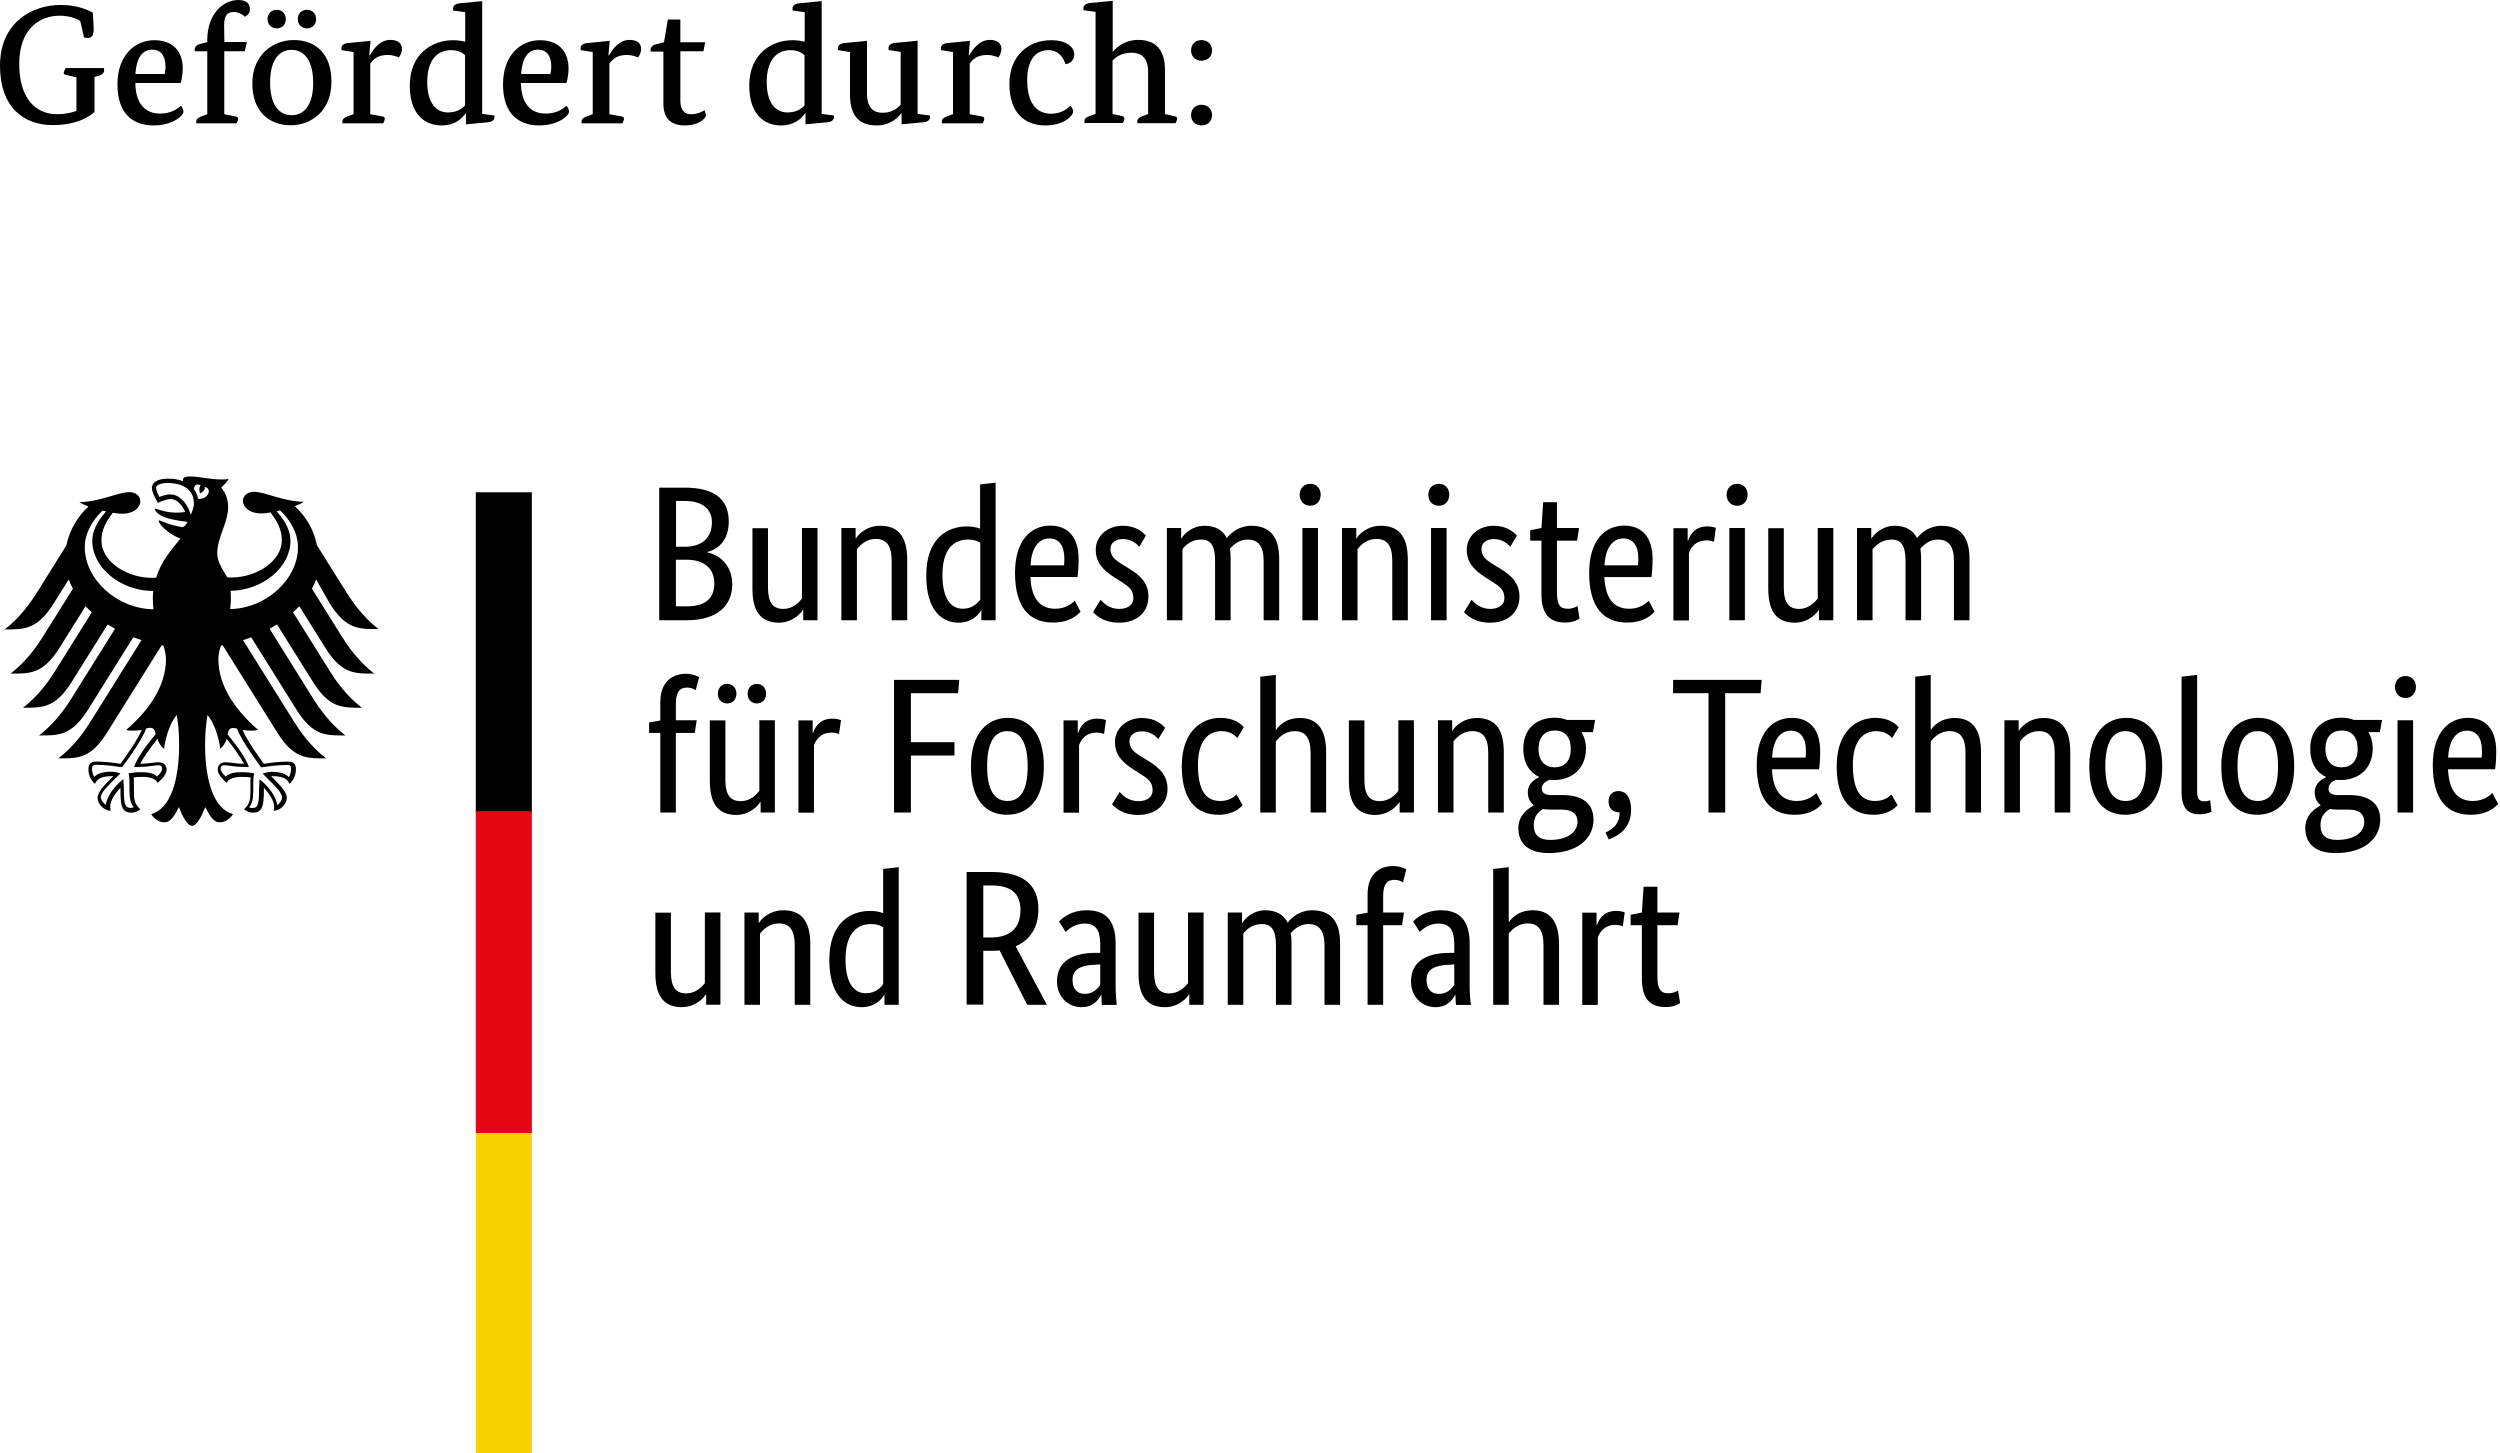 <?xml version="1.0" encoding="UTF-8" standalone="no"?><!DOCTYPE svg PUBLIC "-//W3C//DTD SVG 1.1//EN" "http://www.w3.org/Graphics/SVG/1.1/DTD/svg11.dtd"><svg width="129" height="75" viewBox="0 0 129 75" version="1.1" xmlns="http://www.w3.org/2000/svg" xmlns:xlink="http://www.w3.org/1999/xlink" xml:space="preserve" xmlns:serif="http://www.serif.com/" style="fill-rule:evenodd;clip-rule:evenodd;stroke-linejoin:round;stroke-miterlimit:2;"><g><path d="M11.878,31.428c0.025,-0.182 0.034,-0.371 0.034,-0.57c0,-0.108 0,-0.231 -0.016,-0.372c1.653,-0.024 3.091,-1.207 3.091,-2.579c0,-0.695 -0.455,-1.215 -0.711,-1.529c0.058,-0.016 0.116,-0.025 0.173,-0.042c0.241,0.207 0.926,0.951 0.926,1.894c0.008,1.644 -1.629,3.165 -3.497,3.198m-1.661,-5.695c-0.033,-0.182 -0.099,-0.348 -0.207,-0.488c0.009,-0.165 0.075,-0.331 0.347,-0.198c-0.14,0.148 -0.032,0.413 -0.032,0.413c0,-0 0.297,-0.14 0.239,-0.338c0.439,0.107 0.124,0.694 -0.347,0.611m-0.38,0.835c-0.058,-0.248 -0.182,-0.496 -0.347,-0.686c-0.149,-0.174 -0.381,-0.372 -0.711,-0.372c-0.149,-0 -0.397,0.066 -0.555,0.132c-0.057,-0.107 -0.173,-0.364 -0.173,-0.48c0,-0.115 0.208,-0.239 0.587,-0.239c0.852,0 1.364,0.38 1.364,1.033c0.008,0.224 -0.083,0.43 -0.165,0.612m2.19,10.994c0.099,-0 0.15,0.016 0.207,0.042c0.248,0.669 1.19,1.925 1.232,1.983l0.008,0.008l0.009,0c0.23,-0.033 0.826,-0.123 1.322,-0.123l0.016,-0c0.05,-0 0.116,-0 0.149,0.041c0.034,0.033 0.049,0.091 0.049,0.165c0,0.124 -0.049,0.339 -0.116,0.422c-0.173,-0.191 -0.454,-0.273 -0.9,-0.273c-0.14,-0 -0.298,0.042 -0.38,0.066l-0.033,0.009l-0.041,0.007l0.256,0.265c0.405,0.397 0.752,0.744 0.752,0.975c0,0.141 -0.132,0.322 -0.256,0.397c-0.033,-0.421 -0.455,-0.992 -0.877,-1.306l-0.033,-0.033l-0.007,0.149c-0,0.099 -0.017,0.248 -0.017,0.413c0,0.802 -0.083,0.926 -0.364,0.926c-0.042,-0 -0.108,-0.017 -0.148,-0.033c0.156,-0.19 0.214,-0.447 0.214,-0.901l0,-0.372c0,-0.19 0.017,-0.322 0.034,-0.43l0.007,-0.057l-0.041,-0.009c-0.132,-0.017 -0.372,-0.05 -0.562,-0.05c-0.396,0 -0.67,0.042 -0.86,0.224c-0.133,-0.108 -0.264,-0.281 -0.264,-0.397c0,-0.165 0.107,-0.182 0.239,-0.182c0.066,0 0.133,0.017 0.224,0.025c0.173,0.024 0.429,0.066 0.959,0.066l0.033,-0l-0.009,-0.033c-0.132,-0.381 -0.504,-0.943 -1.091,-1.662c0.05,-0.198 0.108,-0.322 0.289,-0.322m-5.1,1.984l-0.016,0.033l0.033,-0c0.529,-0 0.784,-0.041 0.959,-0.066c0.091,-0.008 0.157,-0.025 0.223,-0.025c0.133,0 0.239,0.017 0.239,0.182c0,0.116 -0.132,0.289 -0.264,0.397c-0.19,-0.182 -0.463,-0.224 -0.86,-0.224c-0.182,0 -0.43,0.033 -0.562,0.05l-0.041,-0l0.008,0.058c0.017,0.107 0.033,0.248 0.033,0.43l0,0.371c0,0.447 0.059,0.704 0.224,0.902c-0.042,0.017 -0.108,0.033 -0.149,0.033c-0.281,0 -0.364,-0.124 -0.364,-0.926c0,-0.165 -0.008,-0.314 -0.016,-0.413l-0.009,-0.149l-0.033,0.033c-0.413,0.314 -0.843,0.884 -0.867,1.306c-0.125,-0.082 -0.265,-0.264 -0.265,-0.396c0,-0.232 0.347,-0.579 0.752,-0.976l0.264,-0.264l-0.074,-0.017c-0.091,-0.025 -0.248,-0.066 -0.38,-0.066c-0.446,-0 -0.727,0.083 -0.901,0.272c-0.067,-0.09 -0.116,-0.305 -0.116,-0.421c-0,-0.083 0.016,-0.132 0.049,-0.165c0.042,-0.042 0.1,-0.042 0.158,-0.042l0.008,-0c0.496,-0 1.091,0.091 1.322,0.124l0.017,0l0.009,-0.008c0.04,-0.058 0.992,-1.314 1.231,-1.984c0.058,-0.024 0.099,-0.041 0.207,-0.041c0.19,0 0.239,0.123 0.289,0.322c-0.603,0.727 -0.976,1.289 -1.108,1.67m-2.554,-11.309c0,-0.942 0.686,-1.686 0.926,-1.892c0.058,0.017 0.115,0.024 0.173,0.041c-0.255,0.314 -0.711,0.835 -0.711,1.53c0,1.379 1.472,2.579 3.142,2.579c-0.009,0.115 -0.017,0.239 -0.017,0.371c-0,0.207 0.008,0.389 0.033,0.571c-1.885,-0.017 -3.546,-1.546 -3.546,-3.2m12.648,2.91c0.842,1.339 1.504,1.315 2.513,1.315c-0.827,-0.637 -1.373,-1.447 -1.637,-1.86l-1.546,-2.471c-0.149,-0.762 -0.546,-1.481 -1.141,-2.01c0.198,-0.074 0.364,-0.156 0.463,-0.231c-1.009,-0 -2.009,-0.513 -2.563,-0.513c-0.356,0 -0.578,0.215 -0.578,0.487c0.024,0.315 0.347,0.629 0.934,0.629c0.132,-0 0.306,-0.016 0.496,-0.05c0.322,0.448 0.579,0.852 0.579,1.431c-0,1.083 -1.299,1.925 -2.605,1.925c-0.073,0 -0.148,0 -0.214,-0.008c-0.124,-0.264 -0.513,-0.718 -0.513,-1.232c-0,-0.859 0.562,-1.562 0.562,-2.413c0,-0.53 -0.256,-0.86 -0.355,-0.992c0.164,-0.149 0.339,-0.33 0.38,-0.455c-0.091,0.041 -0.207,0.041 -0.363,0.041c-0.628,0 -1.141,-0.156 -1.638,-0.156c-0.281,-0 -0.355,0.09 -0.355,0.173c0,0.033 0,0.058 0.017,0.075c-0.107,-0.042 -0.208,-0.066 -0.331,-0.092c-0.141,-0.033 -0.305,-0.041 -0.471,-0.041c-0.604,0 -0.819,0.248 -0.819,0.471c0,0.182 0.149,0.521 0.314,0.777c0.241,-0.116 0.513,-0.198 0.645,-0.198c0.322,-0 0.603,0.306 0.761,0.67c-0.215,0.024 -0.256,0.033 -0.471,0.033c-0.587,-0 -0.992,-0.207 -1.076,-0.207c-0.007,-0 -0.024,-0 -0.024,0.016c0,0.083 0.165,0.298 0.496,0.422c0.43,0.166 1.084,0.223 1.19,0.248c0,0.017 -0.106,0.223 -0.231,0.265c-0.024,0.008 -0.041,0.008 -0.074,-0c-0.455,-0.092 -0.578,-0.125 -1.149,-0.347c-0.017,-0.009 -0.025,-0 -0.025,0.024c0,0.224 0.587,0.727 1.116,0.918c-0.438,0.562 -0.992,1.141 -1.248,2.017c-0.075,0.008 -0.149,0.008 -0.224,0.008c-1.306,-0 -2.603,-0.843 -2.603,-1.926c0,-0.578 0.256,-0.984 0.579,-1.43c0.189,0.033 0.355,0.049 0.496,0.049c0.586,0 0.917,-0.314 0.933,-0.628c0,-0.281 -0.222,-0.487 -0.578,-0.487c-0.554,-0 -1.554,0.512 -2.563,0.512c0.099,0.074 0.265,0.157 0.463,0.232c-0.586,0.529 -0.983,1.247 -1.141,2.008l-1.545,2.472c-0.265,0.413 -0.81,1.231 -1.637,1.859c1,0 1.661,0.026 2.513,-1.313l0.794,-1.266c0.057,0.166 0.132,0.323 0.215,0.48l-1.58,2.522c-0.264,0.421 -0.81,1.223 -1.636,1.859c1,-0 1.662,0.025 2.513,-1.314l1.355,-2.166c0.099,0.107 0.207,0.215 0.323,0.315l-1.918,3.066c-0.264,0.422 -0.802,1.223 -1.636,1.86c0.999,0 1.661,0.024 2.504,-1.315l1.868,-2.983c0.124,0.074 0.248,0.149 0.38,0.222l-2.281,3.646c-0.265,0.414 -0.802,1.215 -1.637,1.86c1.001,-0 1.662,0.025 2.513,-1.314l2.347,-3.753c0.142,0.05 0.282,0.107 0.423,0.149l-2.654,4.24c-0.256,0.413 -0.81,1.232 -1.637,1.86c1,0 1.662,0.025 2.505,-1.315l2.827,-4.521c0.033,0 0.057,0.008 0.091,0.017c0.074,0.248 0.132,0.479 0.132,0.702c-0,1.422 -0.926,2.678 -2.05,3.646c0.075,0.033 0.198,0.041 0.314,0.041c0.231,-0 0.38,-0.017 0.487,-0.033c-0.264,0.587 -0.818,1.355 -1.099,1.744c-0.364,-0.066 -0.9,-0.115 -1.247,-0.115c-0.364,-0 -0.406,0.215 -0.406,0.404c-0,0.331 0.158,0.596 0.339,0.744c0.067,-0.165 0.207,-0.397 0.877,-0.397l0.066,0c-0.199,0.224 -0.81,0.72 -0.81,1.125c-0,0.264 0.288,0.661 0.678,0.661c-0.026,-0.091 -0.026,-0.166 -0.026,-0.223c0,-0.323 0.29,-0.703 0.529,-0.968c-0.008,0.084 0,0.075 0,0.166c0,0.769 0.074,1.124 0.562,1.124c0.241,0 0.406,-0.132 0.463,-0.173c-0.314,-0.29 -0.33,-0.52 -0.33,-0.95l-0,-0.373c-0,-0.099 -0,-0.231 -0.017,-0.321c0.174,-0.026 0.248,-0.026 0.38,-0.026c0,0 0.695,-0.057 0.86,0.307c0.191,-0.175 0.463,-0.414 0.463,-0.687c-0,-0.173 -0.083,-0.38 -0.447,-0.38c-0.132,-0 -0.562,0.082 -0.917,0.082c0.1,-0.215 0.521,-0.834 0.893,-1.289c0.058,0.174 0.14,0.364 0.339,0.521c0.033,-0.29 0.198,-1.207 0.653,-1.752c0.058,0.363 0.124,0.735 0.124,1.521c-0,1.909 -0.463,3.323 -1.439,3.595c0.125,0.224 0.397,0.422 0.678,0.422c0.356,0 0.555,-0.406 0.753,-0.786c0.099,0.281 0.388,0.968 0.678,0.968c0.289,-0 0.57,-0.694 0.678,-0.968c0.198,0.38 0.396,0.786 0.751,0.786c0.281,0 0.546,-0.198 0.678,-0.422c-0.975,-0.265 -1.438,-1.686 -1.438,-3.595c-0,-0.786 0.075,-1.158 0.124,-1.521c0.454,0.536 0.629,1.455 0.653,1.752c0.19,-0.157 0.281,-0.347 0.339,-0.521c0.372,0.455 0.794,1.074 0.893,1.289c-0.356,0 -0.786,-0.082 -0.918,-0.082c-0.355,-0 -0.438,0.207 -0.438,0.38c0,0.264 0.273,0.512 0.463,0.687c0.166,-0.364 0.86,-0.307 0.86,-0.307c0.132,0 0.206,0 0.38,0.026c-0.016,0.099 -0.016,0.222 -0.016,0.321l-0,0.373c-0,0.43 -0.017,0.661 -0.331,0.95c0.057,0.041 0.223,0.173 0.463,0.173c0.487,0 0.562,-0.355 0.562,-1.124l0,-0.166c0.239,0.265 0.529,0.654 0.529,0.968c0,0.066 0,0.141 -0.025,0.223c0.389,-0 0.678,-0.397 0.678,-0.661c-0,-0.405 -0.62,-0.901 -0.811,-1.125l0.067,0c0.677,0 0.81,0.224 0.876,0.397c0.182,-0.14 0.339,-0.413 0.339,-0.743c0,-0.19 -0.042,-0.405 -0.405,-0.405c-0.348,-0 -0.884,0.049 -1.248,0.115c-0.281,-0.389 -0.835,-1.148 -1.1,-1.744c0.108,0.016 0.257,0.033 0.488,0.033c0.116,-0 0.239,-0.017 0.314,-0.041c-1.116,-0.968 -2.05,-2.224 -2.05,-3.646c0,-0.223 0.05,-0.454 0.133,-0.702c0.033,-0.009 0.057,-0.009 0.09,-0.017l2.827,4.521c0.843,1.34 1.513,1.315 2.513,1.315c-0.827,-0.628 -1.38,-1.447 -1.637,-1.86l-2.653,-4.24c0.149,-0.042 0.281,-0.099 0.421,-0.149l2.348,3.753c0.843,1.339 1.504,1.314 2.513,1.314c-0.834,-0.645 -1.372,-1.446 -1.637,-1.86l-2.272,-3.646c0.132,-0.073 0.255,-0.148 0.38,-0.222l1.868,2.983c0.843,1.339 1.504,1.315 2.513,1.315c-0.835,-0.637 -1.372,-1.438 -1.637,-1.86l-1.918,-3.066c0.116,-0.1 0.223,-0.208 0.322,-0.315l1.356,2.166c0.843,1.339 1.504,1.314 2.513,1.314c-0.827,-0.636 -1.372,-1.446 -1.637,-1.859l-1.578,-2.522c0.083,-0.157 0.156,-0.314 0.215,-0.48l0.71,1.249l0.001,0Z" style="fill-rule:nonzero;"/><rect x="24.551" y="25.403" width="2.893" height="16.532"/><rect x="24.551" y="41.852" width="2.893" height="16.615" style="fill:#e30613;"/><rect x="24.551" y="58.468" width="2.893" height="16.532" style="fill:#f8d200;"/><path d="M37.604,26.907c-0,-1.067 -0.645,-1.745 -2.274,-1.745l-1.314,0l0,6.845l1.397,-0c1.636,-0 2.372,-0.785 2.372,-1.861c0,-0.909 -0.587,-1.503 -1.289,-1.644l-0,-0.017c0.594,-0.156 1.108,-0.628 1.108,-1.578Zm-0.869,0.033c0,0.785 -0.488,1.273 -1.405,1.273l-0.447,0l0,-2.364l0.455,0c0.958,0 1.397,0.463 1.397,1.091Zm0.124,3.149c-0,0.786 -0.438,1.199 -1.446,1.199l-0.537,0l-0,-2.406l0.586,0c0.893,0.009 1.397,0.48 1.397,1.207Zm4.562,1.381l0.026,0l-0,0.537l0.735,-0l-0,-4.762l-0.801,0l-0,3.646c-0.158,0.199 -0.472,0.529 -0.959,0.529c-0.538,0 -0.794,-0.322 -0.794,-1.099l0,-3.067l-0.802,0l-0,3.125c-0,1.289 0.529,1.752 1.372,1.752c0.711,-0.008 1.141,-0.496 1.223,-0.661Zm3.762,-3.662c0.553,-0 0.827,0.33 0.827,1.133l-0,3.066l0.802,-0l0,-3.125c0,-1.289 -0.538,-1.752 -1.389,-1.752c-0.744,-0 -1.166,0.488 -1.256,0.653l-0.017,0l0,-0.538l-0.736,0l0,4.762l0.803,-0l-0,-3.67c0.156,-0.199 0.478,-0.529 0.966,-0.529Zm4.497,3.604c-0.554,-0 -1.05,-0.438 -1.05,-1.744c-0,-1.348 0.587,-1.827 1.331,-1.827c0.29,-0 0.479,0.075 0.621,0.165l-0,2.935c-0.125,0.165 -0.397,0.471 -0.902,0.471Zm0.942,0.091l0.017,0l-0,0.504l0.735,-0l0,-7.1l-0.801,0.09l-0,2.282c-0.149,-0.058 -0.373,-0.116 -0.678,-0.116c-1.009,-0 -2.1,0.612 -2.1,2.538c0,1.736 0.761,2.43 1.67,2.43c0.744,-0.008 1.066,-0.479 1.157,-0.628Zm3.529,-3.72c0.505,0 0.77,0.388 0.77,1.042c-0,0.149 -0.009,0.281 -0.017,0.347l-1.728,0c0.042,-0.893 0.413,-1.389 0.975,-1.389Zm1.604,3.777l-0.297,-0.562c-0.107,0.108 -0.438,0.414 -1,0.414c-0.802,-0 -1.24,-0.529 -1.29,-1.637l2.431,-0c0.033,-0.232 0.057,-0.513 0.057,-0.926c-0,-1.141 -0.553,-1.727 -1.463,-1.727c-0.992,0 -1.818,0.752 -1.818,2.438c-0,1.794 0.753,2.563 1.951,2.563c0.917,-0 1.306,-0.421 1.429,-0.563Zm3.373,-3.925c-0.157,-0.158 -0.479,-0.505 -1.207,-0.505c-0.768,-0 -1.38,0.529 -1.38,1.232c-0,0.652 0.355,1.042 0.95,1.422l0.298,0.189c0.455,0.29 0.694,0.447 0.694,0.902c-0,0.305 -0.256,0.545 -0.735,0.545c-0.521,0 -0.81,-0.314 -0.959,-0.471l-0.389,0.637c0.191,0.198 0.579,0.545 1.339,0.545c0.975,0 1.521,-0.587 1.521,-1.339c0,-0.703 -0.397,-1.091 -1.042,-1.48l-0.297,-0.182c-0.43,-0.256 -0.62,-0.454 -0.62,-0.81c0,-0.281 0.223,-0.504 0.653,-0.504c0.446,0 0.727,0.28 0.835,0.397l0.339,-0.578Zm2.86,0.206c0.496,-0 0.711,0.33 0.711,1.1l-0,3.066l0.802,-0l0,-3.191c0,-0.182 -0.009,-0.347 -0.041,-0.496c0.181,-0.207 0.479,-0.479 0.917,-0.479c0.537,-0 0.827,0.33 0.827,1.098l-0,3.068l0.802,-0l0,-3.191c0,-1.133 -0.496,-1.686 -1.447,-1.686c-0.611,-0 -1.049,0.363 -1.256,0.636c-0.215,-0.43 -0.612,-0.636 -1.149,-0.636c-0.653,-0 -1.067,0.437 -1.19,0.652l-0.017,0l0,-0.537l-0.736,0l0,4.762l0.803,-0l-0,-3.67c0.131,-0.173 0.437,-0.496 0.974,-0.496Zm5.621,-1.744c0.323,0 0.538,-0.24 0.538,-0.571c-0,-0.331 -0.215,-0.562 -0.538,-0.562c-0.322,-0 -0.546,0.24 -0.546,0.562c0,0.331 0.224,0.571 0.546,0.571Zm0.398,1.148l-0.803,0l0,4.762l0.803,-0l-0,-4.762Zm3.008,0.563c0.554,-0 0.826,0.33 0.826,1.133l0,3.066l0.803,-0l-0,-3.125c-0,-1.289 -0.537,-1.752 -1.389,-1.752c-0.744,-0 -1.174,0.488 -1.257,0.653l-0.016,0l-0,-0.538l-0.735,0l-0,4.762l0.801,-0l-0,-3.67c0.149,-0.199 0.479,-0.529 0.967,-0.529Zm3.232,-1.711c0.314,0 0.537,-0.24 0.537,-0.571c-0,-0.331 -0.223,-0.562 -0.537,-0.562c-0.33,-0 -0.545,0.24 -0.545,0.562c-0,0.331 0.215,0.571 0.545,0.571Zm0.397,1.148l-0.802,0l-0,4.762l0.802,-0l0,-4.762Zm3.628,0.39c-0.156,-0.158 -0.479,-0.505 -1.207,-0.505c-0.775,-0 -1.379,0.529 -1.379,1.232c-0,0.652 0.354,1.042 0.95,1.422l0.297,0.189c0.455,0.29 0.695,0.447 0.695,0.902c-0,0.305 -0.256,0.545 -0.736,0.545c-0.512,0 -0.81,-0.314 -0.958,-0.471l-0.39,0.637c0.191,0.198 0.571,0.545 1.34,0.545c0.975,0 1.521,-0.587 1.521,-1.339c-0,-0.703 -0.397,-1.091 -1.042,-1.48l-0.298,-0.182c-0.429,-0.256 -0.619,-0.454 -0.619,-0.81c0,-0.281 0.223,-0.504 0.653,-0.504c0.446,0 0.727,0.28 0.835,0.397l0.338,-0.578Zm3.233,4.281l-0.108,-0.644c-0.083,0.049 -0.256,0.14 -0.496,0.14c-0.405,-0 -0.562,-0.199 -0.562,-0.877l-0,-2.636l1.041,0l0.1,-0.654l-1.141,0l-0,-1.33l-0.711,0l-0.09,1.33l-0.579,0.116l-0,0.538l0.579,0l-0,2.744c-0,1.05 0.413,1.48 1.231,1.48c0.422,-0 0.67,-0.157 0.736,-0.207Zm2.265,-4.133c0.504,0 0.768,0.388 0.768,1.042c0,0.149 -0.008,0.28 -0.015,0.347l-1.729,0c0.041,-0.893 0.414,-1.389 0.976,-1.389Zm1.604,3.777l-0.298,-0.562c-0.108,0.108 -0.439,0.414 -1.001,0.414c-0.801,-0 -1.24,-0.529 -1.289,-1.637l2.43,-0c0.025,-0.232 0.058,-0.513 0.058,-0.926c0,-1.141 -0.554,-1.727 -1.463,-1.727c-0.992,0 -1.81,0.752 -1.81,2.438c-0,1.794 0.752,2.563 1.951,2.563c0.909,-0 1.297,-0.421 1.422,-0.563Zm3.165,-4.322c-0.074,-0.026 -0.206,-0.075 -0.438,-0.075c-0.604,-0 -0.859,0.356 -1,0.736l-0.017,0l0,-0.645l-0.735,0l-0,4.762l0.801,-0l0,-3.489c0.117,-0.323 0.389,-0.644 0.893,-0.644c0.215,-0 0.356,0.057 0.398,0.073l0.098,-0.718Zm1.1,-1.141c0.322,0 0.537,-0.24 0.537,-0.571c-0,-0.331 -0.215,-0.562 -0.537,-0.562c-0.323,-0 -0.546,0.24 -0.546,0.562c0,0.331 0.223,0.571 0.546,0.571Zm0.397,1.148l-0.803,0l0,4.762l0.803,-0l-0,-4.762Zm3.81,4.225l0.016,0l0,0.537l0.737,-0l-0,-4.762l-0.803,0l0,3.646c-0.165,0.199 -0.479,0.529 -0.959,0.529c-0.536,0 -0.793,-0.322 -0.793,-1.099l-0,-3.067l-0.801,0l-0,3.125c-0,1.289 0.529,1.752 1.372,1.752c0.718,-0.008 1.141,-0.496 1.231,-0.661Zm3.769,-3.629c0.496,-0 0.711,0.33 0.711,1.1l0,3.066l0.803,-0l-0,-3.191c-0,-0.182 -0.009,-0.347 -0.042,-0.496c0.174,-0.207 0.471,-0.479 0.909,-0.479c0.538,-0 0.827,0.33 0.827,1.098l-0,3.068l0.802,-0l-0,-3.191c-0,-1.133 -0.496,-1.686 -1.446,-1.686c-0.621,-0 -1.05,0.363 -1.257,0.636c-0.223,-0.43 -0.62,-0.636 -1.157,-0.636c-0.653,-0 -1.058,0.437 -1.19,0.652l-0.017,0l0,-0.537l-0.736,0l0,4.762l0.802,-0l0,-3.67c0.148,-0.173 0.455,-0.496 0.991,-0.496Z" style="fill-rule:nonzero;"/><path d="M35.85,37.819l0.1,-0.654l-1.075,-0l-0,-0.851c-0,-0.62 0.207,-0.835 0.587,-0.835c0.206,-0 0.355,0.082 0.438,0.132l0.174,-0.669c-0.083,-0.05 -0.34,-0.174 -0.678,-0.174c-0.703,-0 -1.323,0.413 -1.323,1.455l0,0.951l-0.578,0.107l-0,0.538l0.578,-0l0,4.107l0.802,0l-0,-4.107l0.975,-0Zm3.679,-2.026c0,-0.306 -0.207,-0.504 -0.479,-0.504c-0.265,0 -0.472,0.198 -0.472,0.504c-0,0.314 0.207,0.505 0.472,0.505c0.272,-0 0.479,-0.191 0.479,-0.505Zm-1.529,-0c0,-0.306 -0.207,-0.504 -0.479,-0.504c-0.273,0 -0.479,0.198 -0.479,0.504c-0,0.314 0.206,0.505 0.479,0.505c0.272,-0 0.479,-0.191 0.479,-0.505Zm1.223,5.597l0.025,-0l0,0.536l0.735,0l0,-4.761l-0.801,-0l-0,3.646c-0.158,0.198 -0.472,0.529 -0.959,0.529c-0.538,-0 -0.794,-0.323 -0.794,-1.1l0,-3.066l-0.802,-0l0,3.124c0,1.29 0.529,1.753 1.372,1.753c0.711,-0.009 1.133,-0.496 1.224,-0.661Zm4.175,-4.233c-0.083,-0.025 -0.208,-0.075 -0.438,-0.075c-0.613,0 -0.868,0.356 -1.009,0.737l-0.017,-0l0,-0.645l-0.735,-0l-0,4.761l0.801,0l0.001,-3.488c0.124,-0.323 0.388,-0.645 0.893,-0.645c0.223,-0 0.355,0.057 0.397,0.074l0.107,-0.719Zm3.604,4.769l-0,-2.942l2.248,-0l0,-0.686l-2.248,-0l-0,-2.529l2.438,-0l0.058,-0.687l-3.365,-0l0,6.844l0.869,0Zm3.099,-2.38c0,1.785 0.802,2.496 1.86,2.496c1.042,0 1.902,-0.727 1.902,-2.496c-0,-1.753 -0.803,-2.504 -1.861,-2.504c-1.016,-0 -1.901,0.751 -1.901,2.504Zm2.926,-0c0,1.256 -0.388,1.785 -1.04,1.785c-0.654,0 -1.051,-0.529 -1.051,-1.785c0,-1.265 0.39,-1.819 1.042,-1.819c0.652,0 1.05,0.554 1.05,1.819l-0.001,-0Zm4.042,-2.389c-0.083,-0.025 -0.206,-0.075 -0.439,-0.075c-0.61,0 -0.867,0.356 -0.999,0.737l-0.017,-0l0,-0.645l-0.735,-0l-0,4.761l0.801,0l0,-3.488c0.116,-0.323 0.389,-0.645 0.893,-0.645c0.215,-0 0.356,0.057 0.397,0.074l0.099,-0.719Zm3.051,0.397c-0.158,-0.158 -0.472,-0.505 -1.207,-0.505c-0.769,0 -1.381,0.529 -1.381,1.232c-0,0.653 0.355,1.042 0.95,1.422l0.297,0.19c0.463,0.29 0.695,0.446 0.695,0.901c-0,0.306 -0.256,0.546 -0.735,0.546c-0.513,-0 -0.819,-0.314 -0.968,-0.472l-0.388,0.637c0.19,0.199 0.57,0.546 1.339,0.546c0.976,-0 1.521,-0.588 1.521,-1.339c0,-0.703 -0.397,-1.091 -1.041,-1.481l-0.298,-0.181c-0.43,-0.256 -0.621,-0.454 -0.621,-0.81c0,-0.282 0.224,-0.504 0.654,-0.504c0.446,-0 0.728,0.281 0.834,0.397l0.348,-0.579l0.001,0Zm4.059,-0.033c-0.149,-0.165 -0.487,-0.479 -1.207,-0.479c-0.942,-0 -1.992,0.661 -1.992,2.496c0,1.859 0.844,2.504 1.901,2.504c0.745,0 1.107,-0.347 1.24,-0.496l-0.322,-0.553c-0.099,0.107 -0.347,0.338 -0.835,0.338c-0.686,0 -1.149,-0.454 -1.149,-1.859c-0,-1.257 0.538,-1.745 1.223,-1.745c0.48,0 0.728,0.265 0.81,0.356l0.331,-0.562Zm2.621,0.206c0.553,0 0.827,0.331 0.827,1.133l-0,3.066l0.801,0l-0,-3.124c-0,-1.257 -0.52,-1.753 -1.356,-1.753c-0.76,0 -1.124,0.455 -1.216,0.604l-0.024,0l0,-2.827l-0.802,0.091l-0,7.009l0.802,0l0,-3.67c0.157,-0.198 0.48,-0.529 0.968,-0.529Zm5.405,3.663l0.016,-0l0,0.536l0.737,0l-0,-4.761l-0.803,-0l0,3.646c-0.156,0.198 -0.47,0.529 -0.959,0.529c-0.529,-0 -0.793,-0.323 -0.793,-1.1l-0,-3.066l-0.801,-0l-0,3.124c-0,1.29 0.529,1.753 1.372,1.753c0.711,-0.009 1.141,-0.496 1.231,-0.661Zm3.762,-3.663c0.553,0 0.826,0.331 0.826,1.133l0,3.066l0.803,0l-0,-3.124c-0,-1.29 -0.538,-1.753 -1.389,-1.753c-0.744,0 -1.174,0.488 -1.257,0.654l-0.016,-0l-0,-0.538l-0.736,-0l-0,4.761l0.802,0l-0,-3.67c0.149,-0.198 0.479,-0.529 0.967,-0.529Zm5.083,0.918c-0,0.686 -0.379,0.95 -0.835,0.95c-0.437,0 -0.826,-0.264 -0.826,-0.95c-0,-0.687 0.389,-0.951 0.843,-0.951c0.446,-0.008 0.818,0.264 0.818,0.951Zm1.175,3.645c-0,-0.9 -0.67,-1.264 -1.58,-1.264l-0.603,-0c-0.348,-0 -0.488,-0.141 -0.488,-0.34c0,-0.248 0.232,-0.38 0.389,-0.446c0.083,0.009 0.157,0.009 0.248,0.009c0.934,-0 1.645,-0.604 1.645,-1.62c-0,-0.315 -0.083,-0.612 -0.232,-0.852l0.595,-0l0.108,-0.629l-1.447,0c-0.198,-0.073 -0.404,-0.115 -0.636,-0.115c-0.892,-0 -1.62,0.529 -1.62,1.596c0,0.751 0.331,1.231 0.81,1.462l0,0.017c-0.116,0.058 -0.578,0.257 -0.578,0.769c-0,0.298 0.106,0.513 0.305,0.669l-0,0.017c-0.215,0.115 -0.794,0.455 -0.794,1.166c0,0.826 0.546,1.289 1.563,1.289c1.422,0.008 2.315,-0.703 2.315,-1.728Zm-2.241,1.05c-0.562,0 -0.843,-0.256 -0.843,-0.76c-0,-0.48 0.256,-0.703 0.488,-0.836c0.107,0.017 0.23,0.033 0.363,0.033l0.604,0c0.487,0 0.802,0.182 0.802,0.638c0,0.479 -0.446,0.925 -1.414,0.925Zm3.025,-0.025c0.529,-0.19 1.158,-0.612 1.158,-1.521c-0,-0.652 -0.273,-0.975 -0.654,-0.975c-0.28,-0 -0.512,0.174 -0.512,0.537c-0,0.364 0.24,0.563 0.545,0.563l0.026,-0c-0,0.578 -0.307,0.834 -0.728,1.041l0.165,0.355Zm7.895,-8.233l-4.572,-0l0,0.687l1.828,-0l-0,6.157l0.86,0l-0,-6.157l1.826,-0l0.058,-0.687Zm1.505,2.621c0.503,-0 0.777,0.388 0.777,1.041c-0,0.149 -0.009,0.281 -0.017,0.348l-1.728,-0c0.042,-0.893 0.406,-1.389 0.968,-1.389Zm1.611,3.777l-0.298,-0.562c-0.106,0.108 -0.437,0.413 -0.999,0.413c-0.803,0 -1.24,-0.529 -1.291,-1.637l2.43,0c0.035,-0.231 0.059,-0.512 0.059,-0.925c-0,-1.141 -0.553,-1.727 -1.455,-1.727c-0.992,-0 -1.819,0.751 -1.819,2.437c0,1.795 0.753,2.563 1.951,2.563c0.902,0 1.29,-0.421 1.422,-0.562Zm3.951,-3.959c-0.149,-0.165 -0.487,-0.479 -1.207,-0.479c-0.942,-0 -1.991,0.661 -1.991,2.496c-0,1.859 0.843,2.504 1.901,2.504c0.744,0 1.108,-0.347 1.24,-0.496l-0.323,-0.553c-0.099,0.107 -0.347,0.338 -0.834,0.338c-0.687,0 -1.15,-0.454 -1.15,-1.859c0,-1.257 0.538,-1.745 1.216,-1.745c0.479,0 0.727,0.265 0.81,0.356l0.338,-0.562Zm2.621,0.206c0.554,0 0.827,0.331 0.827,1.133l-0,3.066l0.801,0l0,-3.124c0,-1.257 -0.529,-1.753 -1.356,-1.753c-0.768,0 -1.124,0.455 -1.223,0.604l-0.016,0l-0,-2.827l-0.802,0.091l0,7.009l0.802,0l-0,-3.67c0.157,-0.198 0.479,-0.529 0.967,-0.529Zm4.604,0c0.554,0 0.827,0.331 0.827,1.133l-0,3.066l0.802,0l-0,-3.124c-0,-1.29 -0.538,-1.753 -1.389,-1.753c-0.744,0 -1.174,0.488 -1.256,0.654l-0.017,-0l0,-0.538l-0.736,-0l-0,4.761l0.802,0l0,-3.67c0.149,-0.198 0.48,-0.529 0.967,-0.529Zm2.612,1.819c0,1.785 0.802,2.496 1.861,2.496c1.041,0 1.901,-0.727 1.901,-2.496c-0,-1.753 -0.803,-2.504 -1.852,-2.504c-1.025,-0 -1.91,0.751 -1.91,2.504Zm2.919,-0c-0,1.256 -0.381,1.785 -1.042,1.785c-0.654,0 -1.05,-0.529 -1.05,-1.785c-0,-1.265 0.389,-1.819 1.041,-1.819c0.654,0 1.051,0.554 1.051,1.819Zm2.645,-4.72l-0.803,0.091l0,5.968c0,0.843 0.364,1.133 0.902,1.133c0.355,-0 0.562,-0.092 0.645,-0.132l-0.075,-0.596c-0.05,0.017 -0.149,0.058 -0.298,0.058c-0.281,-0 -0.371,-0.14 -0.371,-0.537l-0,-5.985Zm1.247,4.72c0,1.785 0.803,2.496 1.852,2.496c1.042,0 1.91,-0.727 1.91,-2.496c0,-1.753 -0.802,-2.504 -1.86,-2.504c-1.017,-0 -1.902,0.751 -1.902,2.504Zm2.927,-0c-0,1.256 -0.388,1.785 -1.042,1.785c-0.652,0 -1.049,-0.529 -1.049,-1.785c-0,-1.265 0.38,-1.819 1.041,-1.819c0.653,0 1.05,0.554 1.05,1.819Zm4.109,-0.901c-0,0.686 -0.381,0.95 -0.836,0.95c-0.437,0 -0.826,-0.264 -0.826,-0.95c-0,-0.687 0.389,-0.951 0.843,-0.951c0.438,-0.008 0.819,0.264 0.819,0.951Zm1.165,3.645c-0,-0.9 -0.678,-1.264 -1.579,-1.264l-0.611,-0c-0.348,-0 -0.48,-0.141 -0.48,-0.34c0,-0.248 0.223,-0.38 0.388,-0.446c0.075,0.009 0.158,0.009 0.248,0.009c0.935,-0 1.646,-0.604 1.646,-1.62c-0,-0.315 -0.075,-0.612 -0.224,-0.852l0.595,-0l0.108,-0.629l-1.447,0c-0.198,-0.073 -0.405,-0.115 -0.636,-0.115c-0.893,-0 -1.62,0.529 -1.62,1.596c-0,0.751 0.322,1.231 0.81,1.462l-0,0.017c-0.116,0.058 -0.579,0.257 -0.579,0.769c0,0.298 0.107,0.513 0.306,0.669l-0,0.017c-0.223,0.115 -0.794,0.455 -0.794,1.166c-0,0.826 0.546,1.289 1.554,1.289c1.431,0.008 2.315,-0.703 2.315,-1.728Zm-2.24,1.05c-0.562,0 -0.843,-0.256 -0.843,-0.76c-0,-0.48 0.256,-0.703 0.487,-0.836c0.108,0.017 0.24,0.033 0.364,0.033l0.604,0c0.487,0 0.801,0.182 0.801,0.638c0.009,0.479 -0.438,0.925 -1.413,0.925Zm3.546,-7.324c0.314,0 0.537,-0.24 0.537,-0.57c0,-0.331 -0.214,-0.563 -0.537,-0.563c-0.331,0 -0.546,0.241 -0.546,0.563c0,0.33 0.215,0.57 0.546,0.57Zm0.389,1.149l-0.803,-0l0,4.761l0.803,0l-0,-4.761Zm2.785,0.538c0.505,-0 0.769,0.388 0.769,1.041c0,0.149 -0.009,0.281 -0.016,0.348l-1.729,-0c0.042,-0.893 0.406,-1.389 0.976,-1.389Zm1.603,3.777l-0.297,-0.562c-0.107,0.108 -0.438,0.413 -1,0.413c-0.802,0 -1.24,-0.529 -1.289,-1.637l2.43,0c0.033,-0.231 0.057,-0.512 0.057,-0.925c0,-1.141 -0.553,-1.727 -1.455,-1.727c-0.992,-0 -1.818,0.751 -1.818,2.437c-0,1.795 0.753,2.563 1.951,2.563c0.909,0 1.289,-0.421 1.421,-0.562Z" style="fill-rule:nonzero;"/><path d="M36.421,51.309l0.017,0l-0,0.537l0.735,-0l-0,-4.762l-0.802,0l0,3.646c-0.157,0.199 -0.479,0.529 -0.958,0.529c-0.538,0 -0.794,-0.323 -0.794,-1.1l-0,-3.066l-0.802,0l-0,3.125c-0,1.289 0.529,1.752 1.372,1.752c0.719,-0.009 1.141,-0.496 1.232,-0.662l-0,0.001Zm3.761,-3.661c0.554,-0 0.826,0.33 0.826,1.133l0,3.066l0.803,-0l-0,-3.125c-0,-1.289 -0.537,-1.752 -1.389,-1.752c-0.744,-0 -1.166,0.488 -1.257,0.653l-0.016,0l-0,-0.537l-0.735,-0l-0,4.761l0.801,-0l-0,-3.67c0.156,-0.199 0.479,-0.529 0.967,-0.529Zm4.496,3.604c-0.553,-0 -1.049,-0.438 -1.049,-1.744c0,-1.348 0.586,-1.827 1.332,-1.827c0.288,-0 0.47,0.075 0.611,0.165l0,2.935c-0.108,0.165 -0.389,0.471 -0.894,0.471Zm0.943,0.091l0.016,0l0,0.504l0.737,-0l-0,-7.1l-0.803,0.09l0,2.282c-0.149,-0.058 -0.364,-0.116 -0.669,-0.116c-1.017,-0 -2.108,0.612 -2.108,2.538c-0,1.736 0.769,2.43 1.669,2.43c0.753,-0.008 1.067,-0.479 1.158,-0.628Zm7.035,-4.381c-0,0.893 -0.496,1.413 -1.538,1.413l-0.38,0l0,-2.686l0.413,0c1.025,0 1.505,0.413 1.505,1.273Zm-1.918,2.1l0.38,-0c0.157,-0 0.314,-0.009 0.463,-0.017l1.422,2.802l1.016,-0l-1.611,-3.017c0.785,-0.339 1.174,-1.017 1.174,-1.918c-0,-1.256 -0.777,-1.917 -2.422,-1.917l-1.282,-0l0,6.844l0.86,0l0,-2.777Zm6.034,0.107l-0.248,-0c-1.083,-0 -1.983,0.372 -1.983,1.471c-0,0.777 0.545,1.331 1.273,1.331c0.604,0 0.892,-0.405 1,-0.644l0.016,-0c0.009,0.239 0.016,0.388 0.025,0.529l0.768,-0c-0.016,-0.133 -0.057,-0.588 -0.057,-0.992l-0,-2.175c-0,-1.198 -0.513,-1.719 -1.488,-1.719c-0.769,-0 -1.223,0.363 -1.431,0.578l0.34,0.538c0.173,-0.165 0.496,-0.43 0.975,-0.43c0.513,0 0.81,0.256 0.81,1.066l0,0.447Zm0,0.595l0,1.05c-0.099,0.149 -0.33,0.471 -0.793,0.471c-0.397,-0 -0.636,-0.248 -0.636,-0.735c-0,-0.522 0.404,-0.744 1.174,-0.77l0.255,-0.016Zm4.58,1.546l0.016,0l0,0.537l0.736,-0l-0,-4.761l-0.802,-0l0,3.645c-0.157,0.199 -0.479,0.53 -0.959,0.53c-0.537,-0 -0.793,-0.323 -0.793,-1.1l-0,-3.067l-0.802,0l-0,3.125c-0,1.289 0.529,1.752 1.372,1.752c0.719,-0.008 1.14,-0.496 1.232,-0.661Zm3.769,-3.629c0.496,-0 0.719,0.33 0.719,1.1l-0,3.066l0.802,-0l0,-3.191c0,-0.182 -0.007,-0.347 -0.042,-0.496c0.175,-0.207 0.48,-0.479 0.919,-0.479c0.536,-0 0.826,0.33 0.826,1.099l0,3.067l0.803,-0l-0,-3.191c-0,-1.133 -0.496,-1.686 -1.448,-1.686c-0.611,-0 -1.049,0.363 -1.256,0.636c-0.223,-0.43 -0.62,-0.636 -1.149,-0.636c-0.653,-0 -1.066,0.437 -1.19,0.652l-0.016,0l-0,-0.536l-0.737,-0l0,4.761l0.803,-0l-0,-3.67c0.123,-0.173 0.428,-0.496 0.966,-0.496Zm7.225,0.058l0.099,-0.653l-1.074,-0l-0,-0.851c-0,-0.621 0.206,-0.836 0.586,-0.836c0.207,0 0.356,0.083 0.439,0.132l0.165,-0.669c-0.075,-0.049 -0.34,-0.174 -0.678,-0.174c-0.703,0 -1.315,0.414 -1.315,1.455l0,0.951l-0.578,0.107l-0,0.538l0.578,0l0,4.108l0.803,-0l-0,-4.108l0.975,0Zm2.695,1.43l-0.248,-0c-1.084,-0 -1.984,0.372 -1.984,1.471c-0,0.777 0.545,1.331 1.273,1.331c0.604,0 0.893,-0.405 1,-0.644l0.016,-0c0.009,0.239 0.017,0.388 0.033,0.529l0.769,-0c-0.024,-0.133 -0.066,-0.588 -0.066,-0.992l0,-2.175c0,-1.198 -0.512,-1.719 -1.488,-1.719c-0.76,-0 -1.223,0.363 -1.429,0.578l0.338,0.538c0.182,-0.165 0.496,-0.43 0.976,-0.43c0.512,0 0.81,0.256 0.81,1.066l-0,0.447Zm-0,0.595l-0,1.05c-0.099,0.149 -0.323,0.471 -0.794,0.471c-0.397,-0 -0.637,-0.248 -0.637,-0.735c0,-0.522 0.406,-0.744 1.174,-0.77l0.257,-0.016Zm3.777,-2.116c0.554,-0 0.827,0.33 0.827,1.133l-0,3.066l0.802,-0l-0,-3.125c-0,-1.256 -0.529,-1.752 -1.356,-1.752c-0.768,-0 -1.124,0.455 -1.223,0.604l-0.017,-0l0,-2.827l-0.802,0.09l-0,7.01l0.802,-0l0,-3.67c0.157,-0.199 0.48,-0.529 0.967,-0.529Zm5.018,-0.57c-0.075,-0.026 -0.207,-0.075 -0.439,-0.075c-0.603,-0 -0.859,0.356 -0.999,0.736l-0.017,0l0,-0.645l-0.735,0l0,4.762l0.801,-0l0,-3.489c0.125,-0.323 0.389,-0.644 0.893,-0.644c0.215,-0 0.356,0.057 0.397,0.073l0.099,-0.718Zm2.86,4.678l-0.108,-0.644c-0.074,0.049 -0.256,0.14 -0.496,0.14c-0.404,-0 -0.57,-0.199 -0.57,-0.877l0,-2.636l1.042,0l0.099,-0.653l-1.141,-0l0,-1.331l-0.711,0l-0.091,1.331l-0.579,0.115l0,0.538l0.579,0l-0,2.744c-0,1.05 0.413,1.48 1.232,1.48c0.43,-0 0.678,-0.157 0.744,-0.207Z" style="fill-rule:nonzero;"/><path d="M4.141,1.083c-0.182,-0.124 -0.578,-0.273 -1.057,-0.273c-1.058,0 -2.092,0.694 -2.092,2.489c-0,1.735 0.81,2.594 1.951,2.594c0.413,0 0.744,-0.074 1.001,-0.173l-0,-1.728l-0.529,-0.123c-0.092,-0.017 -0.125,-0.042 -0.125,-0.1c-0,-0.075 0.058,-0.181 0.099,-0.256l1.976,-0c0,-0 0.008,0.049 0.008,0.099c0,0.141 -0.074,0.24 -0.298,0.306l-0.198,0.05l0,1.81c-0.231,0.207 -0.876,0.677 -2.149,0.677c-1.53,0 -2.728,-0.942 -2.728,-3.058c-0,-2.256 1.677,-3.141 3.116,-3.141c0.918,-0 1.381,0.257 1.67,0.389c0.025,0.264 0.049,0.801 0.049,0.867c0,0.274 -0.074,0.447 -0.305,0.447c-0.066,-0 -0.141,-0.017 -0.198,-0.034l-0.191,-0.842Z" style="fill-rule:nonzero;"/><path d="M6.984,4.282c0.009,1.075 0.522,1.579 1.266,1.579c0.553,0 0.867,-0.215 1.082,-0.396c0.091,0.066 0.132,0.214 0.132,0.297c0,0.215 -0.57,0.711 -1.537,0.711c-1.066,0 -1.867,-0.604 -1.867,-2.116c-0,-1.513 0.908,-2.282 1.9,-2.282c0.984,0 1.471,0.596 1.471,1.463c0,0.224 -0.041,0.529 -0.107,0.744l-2.34,-0Zm1.514,-0.463c0.016,-0.074 0.042,-0.223 0.042,-0.371c-0,-0.48 -0.175,-0.885 -0.679,-0.885c-0.512,-0 -0.818,0.405 -0.875,1.256l1.512,-0Z" style="fill-rule:nonzero;"/><path d="M12.631,2.645l-1.058,0l-0,3.249l0.587,0.116c0.083,0.017 0.124,0.041 0.124,0.116c-0,0.081 -0.058,0.214 -0.083,0.239l-2.067,-0c0,-0 -0.008,-0.05 -0.008,-0.074c-0,-0.157 0.108,-0.224 0.273,-0.29l0.297,-0.108l0,-3.248l-0.644,0c-0,0 -0.008,-0.049 -0.008,-0.074c0,-0.165 0.107,-0.249 0.272,-0.298l0.38,-0.107l0,-0.092c0,-1.396 0.851,-2.074 1.595,-2.074c0.43,0 0.604,0.19 0.604,0.463c0,0.215 -0.132,0.338 -0.255,0.404c-0.075,-0.081 -0.307,-0.248 -0.571,-0.248c-0.372,0 -0.504,0.208 -0.504,0.72c-0,0.273 0.015,0.827 0.015,0.827l1.158,-0l-0.107,0.479Z" style="fill-rule:nonzero;"/><path d="M17.102,4.225c0,1.504 -1.049,2.239 -2.107,2.239c-1.082,0 -1.975,-0.694 -1.975,-2.149c-0,-1.463 1.04,-2.248 2.14,-2.248c1.084,-0 1.942,0.653 1.942,2.158Zm-2.826,-2.761c-0.256,-0 -0.471,-0.191 -0.471,-0.472c-0,-0.298 0.207,-0.487 0.471,-0.487c0.273,-0 0.471,0.189 0.471,0.487c-0,0.281 -0.198,0.472 -0.471,0.472Zm-0.339,2.794c-0,1.165 0.47,1.686 1.108,1.686c0.635,-0 1.115,-0.505 1.115,-1.671c-0,-1.165 -0.478,-1.702 -1.115,-1.702c-0.638,0 -1.108,0.521 -1.108,1.687Zm1.909,-2.794c-0.28,-0 -0.48,-0.191 -0.48,-0.472c0,-0.298 0.2,-0.487 0.48,-0.487c0.257,-0 0.464,0.189 0.464,0.487c-0,0.281 -0.199,0.472 -0.464,0.472Z" style="fill-rule:nonzero;"/><path d="M19.053,2.86l0.025,0c0.182,-0.297 0.504,-0.801 1.066,-0.801c0.406,-0 0.595,0.189 0.595,0.463c0,0.189 -0.09,0.355 -0.156,0.446c-0.066,-0.033 -0.29,-0.132 -0.579,-0.132c-0.479,-0 -0.718,0.189 -0.9,0.446l-0,2.611l0.628,0.116c0.083,0.017 0.123,0.042 0.123,0.116c0,0.082 -0.066,0.215 -0.082,0.24l-2.1,-0c0,-0 -0.009,-0.05 -0.009,-0.075c0,-0.156 0.108,-0.223 0.274,-0.289l0.305,-0.108l0,-3.207l-0.619,-0.099c-0,-0 -0.008,-0.05 -0.008,-0.091c-0,-0.148 0.114,-0.248 0.322,-0.273l1.181,-0.116l-0.066,0.753Z" style="fill-rule:nonzero;"/><path d="M24.873,5.878l0.637,0.082c-0,0 0.007,0.032 0.007,0.067c0,0.156 -0.114,0.255 -0.322,0.281l-1.149,0.107l-0,-0.563l-0.024,0c-0.19,0.274 -0.554,0.621 -1.231,0.621c-0.852,0 -1.646,-0.546 -1.646,-2.059c0,-1.611 1.124,-2.34 2.241,-2.34c0.247,0 0.47,0.042 0.619,0.075l0,-1.521l-0.619,-0.082c-0,-0 -0.009,-0.058 -0.009,-0.1c-0,-0.148 0.116,-0.248 0.322,-0.273l1.182,-0.115l0,5.82l-0.008,-0Zm-0.877,-3.034c-0.132,-0.124 -0.363,-0.256 -0.726,-0.256c-0.703,-0 -1.225,0.504 -1.225,1.644c0,1.117 0.489,1.571 1.067,1.571c0.505,-0 0.77,-0.232 0.884,-0.364l0,-2.595Z" style="fill-rule:nonzero;"/><path d="M26.882,4.282c0.007,1.075 0.521,1.579 1.264,1.579c0.554,0 0.868,-0.215 1.083,-0.396c0.083,0.066 0.133,0.214 0.133,0.297c-0,0.215 -0.57,0.711 -1.538,0.711c-1.067,0 -1.868,-0.604 -1.868,-2.116c-0,-1.513 0.909,-2.282 1.901,-2.282c0.984,0 1.48,0.596 1.48,1.463c0,0.224 -0.042,0.529 -0.108,0.744l-2.347,-0Zm1.521,-0.463c0.016,-0.074 0.042,-0.223 0.042,-0.371c-0,-0.48 -0.175,-0.885 -0.679,-0.885c-0.512,-0 -0.818,0.405 -0.877,1.256l1.514,-0Z" style="fill-rule:nonzero;"/><path d="M31.395,2.86l0.024,0c0.183,-0.297 0.505,-0.801 1.067,-0.801c0.406,-0 0.595,0.189 0.595,0.463c0,0.189 -0.09,0.355 -0.156,0.446c-0.066,-0.033 -0.29,-0.132 -0.579,-0.132c-0.479,-0 -0.719,0.189 -0.901,0.446l-0,2.611l0.628,0.116c0.083,0.017 0.124,0.042 0.124,0.116c0,0.082 -0.066,0.215 -0.083,0.24l-2.099,-0c0,-0 -0.009,-0.05 -0.009,-0.075c0,-0.156 0.107,-0.223 0.273,-0.289l0.306,-0.108l0,-3.207l-0.619,-0.099c-0,-0 -0.009,-0.05 -0.009,-0.091c-0,-0.148 0.116,-0.248 0.322,-0.273l1.182,-0.116l-0.066,0.753Z" style="fill-rule:nonzero;"/><path d="M36.298,2.645l-1.191,0l0,2.538c0,0.388 0.124,0.711 0.553,0.711c0.34,0 0.621,-0.148 0.687,-0.207c0.041,0.066 0.074,0.199 0.074,0.29c-0,0.09 -0.306,0.496 -1.091,0.496c-0.794,0 -1.099,-0.463 -1.099,-1.124l-0,-2.687l-0.654,-0c0,-0 -0.008,-0.05 -0.008,-0.075c-0,-0.164 0.108,-0.256 0.273,-0.298l0.421,-0.107l0.198,-1.174l0.645,0l0,1.174l1.282,0l-0.09,0.463Z" style="fill-rule:nonzero;"/><path d="M42.389,5.878l0.636,0.082c0,0 0.009,0.032 0.009,0.067c-0,0.156 -0.116,0.255 -0.323,0.281l-1.148,0.107l-0,-0.563l-0.025,0c-0.19,0.274 -0.554,0.621 -1.232,0.621c-0.851,0 -1.644,-0.546 -1.644,-2.059c-0,-1.611 1.124,-2.34 2.239,-2.34c0.248,0 0.471,0.042 0.621,0.075l-0,-1.521l-0.621,-0.082c0,-0 -0.007,-0.058 -0.007,-0.1c-0,-0.148 0.114,-0.248 0.321,-0.273l1.183,-0.115l0,5.82l-0.009,-0Zm-0.876,-3.034c-0.132,-0.124 -0.364,-0.256 -0.727,-0.256c-0.703,-0 -1.224,0.504 -1.224,1.644c0,1.117 0.487,1.571 1.067,1.571c0.504,-0 0.768,-0.232 0.884,-0.364l-0,-2.595Z" style="fill-rule:nonzero;"/><path d="M47.349,5.878l0.636,0.082c-0,0 0.009,0.032 0.009,0.067c-0,0.156 -0.116,0.255 -0.323,0.281l-1.149,0.107l0,-0.57l-0.016,-0c-0.141,0.182 -0.52,0.628 -1.281,0.628c-0.927,0 -1.364,-0.546 -1.364,-1.571l-0,-2.216l-0.62,-0.099c0,-0 -0.009,-0.049 -0.009,-0.091c0,-0.148 0.116,-0.248 0.323,-0.273l1.182,-0.116l-0,2.737c-0,0.794 0.413,0.975 0.802,0.975c0.447,0 0.735,-0.189 0.934,-0.413l-0,-2.728l-0.62,-0.099c0,0 -0.009,-0.05 -0.009,-0.091c0,-0.149 0.116,-0.248 0.323,-0.273l1.182,-0.115l-0,3.778Z" style="fill-rule:nonzero;"/><path d="M49.986,2.86l0.025,0c0.182,-0.297 0.503,-0.801 1.067,-0.801c0.404,-0 0.594,0.189 0.594,0.463c-0,0.189 -0.091,0.355 -0.157,0.446c-0.066,-0.033 -0.289,-0.132 -0.579,-0.132c-0.479,-0 -0.718,0.189 -0.9,0.446l0,2.611l0.628,0.116c0.083,0.017 0.124,0.042 0.124,0.116c-0,0.082 -0.066,0.215 -0.083,0.24l-2.1,-0c0,-0 -0.007,-0.05 -0.007,-0.075c-0,-0.156 0.107,-0.223 0.272,-0.289l0.306,-0.108l0,-3.207l-0.62,-0.099c-0,-0 -0.008,-0.05 -0.008,-0.091c0,-0.148 0.115,-0.248 0.322,-0.273l1.181,-0.116l-0.065,0.753Z" style="fill-rule:nonzero;"/><path d="M54.085,2.588c-0.577,-0 -1.082,0.413 -1.082,1.554c0,1.091 0.421,1.727 1.24,1.727c0.537,0 0.851,-0.281 0.992,-0.413c0.074,0.075 0.141,0.215 0.141,0.297c-0,0.215 -0.479,0.72 -1.431,0.72c-1.124,0 -1.86,-0.711 -1.86,-2.141c-0,-1.463 0.984,-2.257 2.149,-2.257c0.951,0 1.199,0.471 1.199,0.719c0,0.231 -0.115,0.455 -0.446,0.521c-0.125,-0.314 -0.323,-0.727 -0.902,-0.727Z" style="fill-rule:nonzero;"/><path d="M57.392,2.687l0.016,0c0.175,-0.207 0.588,-0.628 1.34,-0.628c0.868,-0 1.364,0.512 1.364,1.529l-0,2.298l0.504,0.115c0.082,0.017 0.124,0.042 0.124,0.116c0,0.083 -0.066,0.215 -0.082,0.24l-1.968,0c0,0 -0.009,-0.05 -0.009,-0.075c0,-0.156 0.108,-0.231 0.274,-0.29l0.288,-0.106l0,-2.199c0,-0.735 -0.396,-0.967 -0.843,-0.967c-0.536,0 -0.826,0.232 -0.992,0.397l0,2.761l0.489,0.114c0.09,0.018 0.123,0.042 0.123,0.116c0,0.084 -0.057,0.215 -0.09,0.24l-1.968,0c0,0 -0.008,-0.049 -0.008,-0.074c-0,-0.157 0.108,-0.232 0.273,-0.289l0.305,-0.107l0,-5.266l-0.619,-0.083c-0,0 -0.009,-0.057 -0.009,-0.099c-0,-0.149 0.116,-0.248 0.323,-0.273l1.19,-0.116l0,2.646l-0.025,0Z" style="fill-rule:nonzero;"/><path d="M61.997,3.133c-0.307,0 -0.538,-0.207 -0.538,-0.529c-0,-0.33 0.231,-0.537 0.538,-0.537c0.305,-0 0.545,0.207 0.545,0.537c0,0.322 -0.24,0.529 -0.545,0.529Zm-0,3.34c-0.307,0 -0.538,-0.207 -0.538,-0.529c-0,-0.331 0.231,-0.538 0.538,-0.538c0.305,0 0.545,0.207 0.545,0.538c0,0.322 -0.24,0.529 -0.545,0.529Z" style="fill-rule:nonzero;"/></g></svg>
